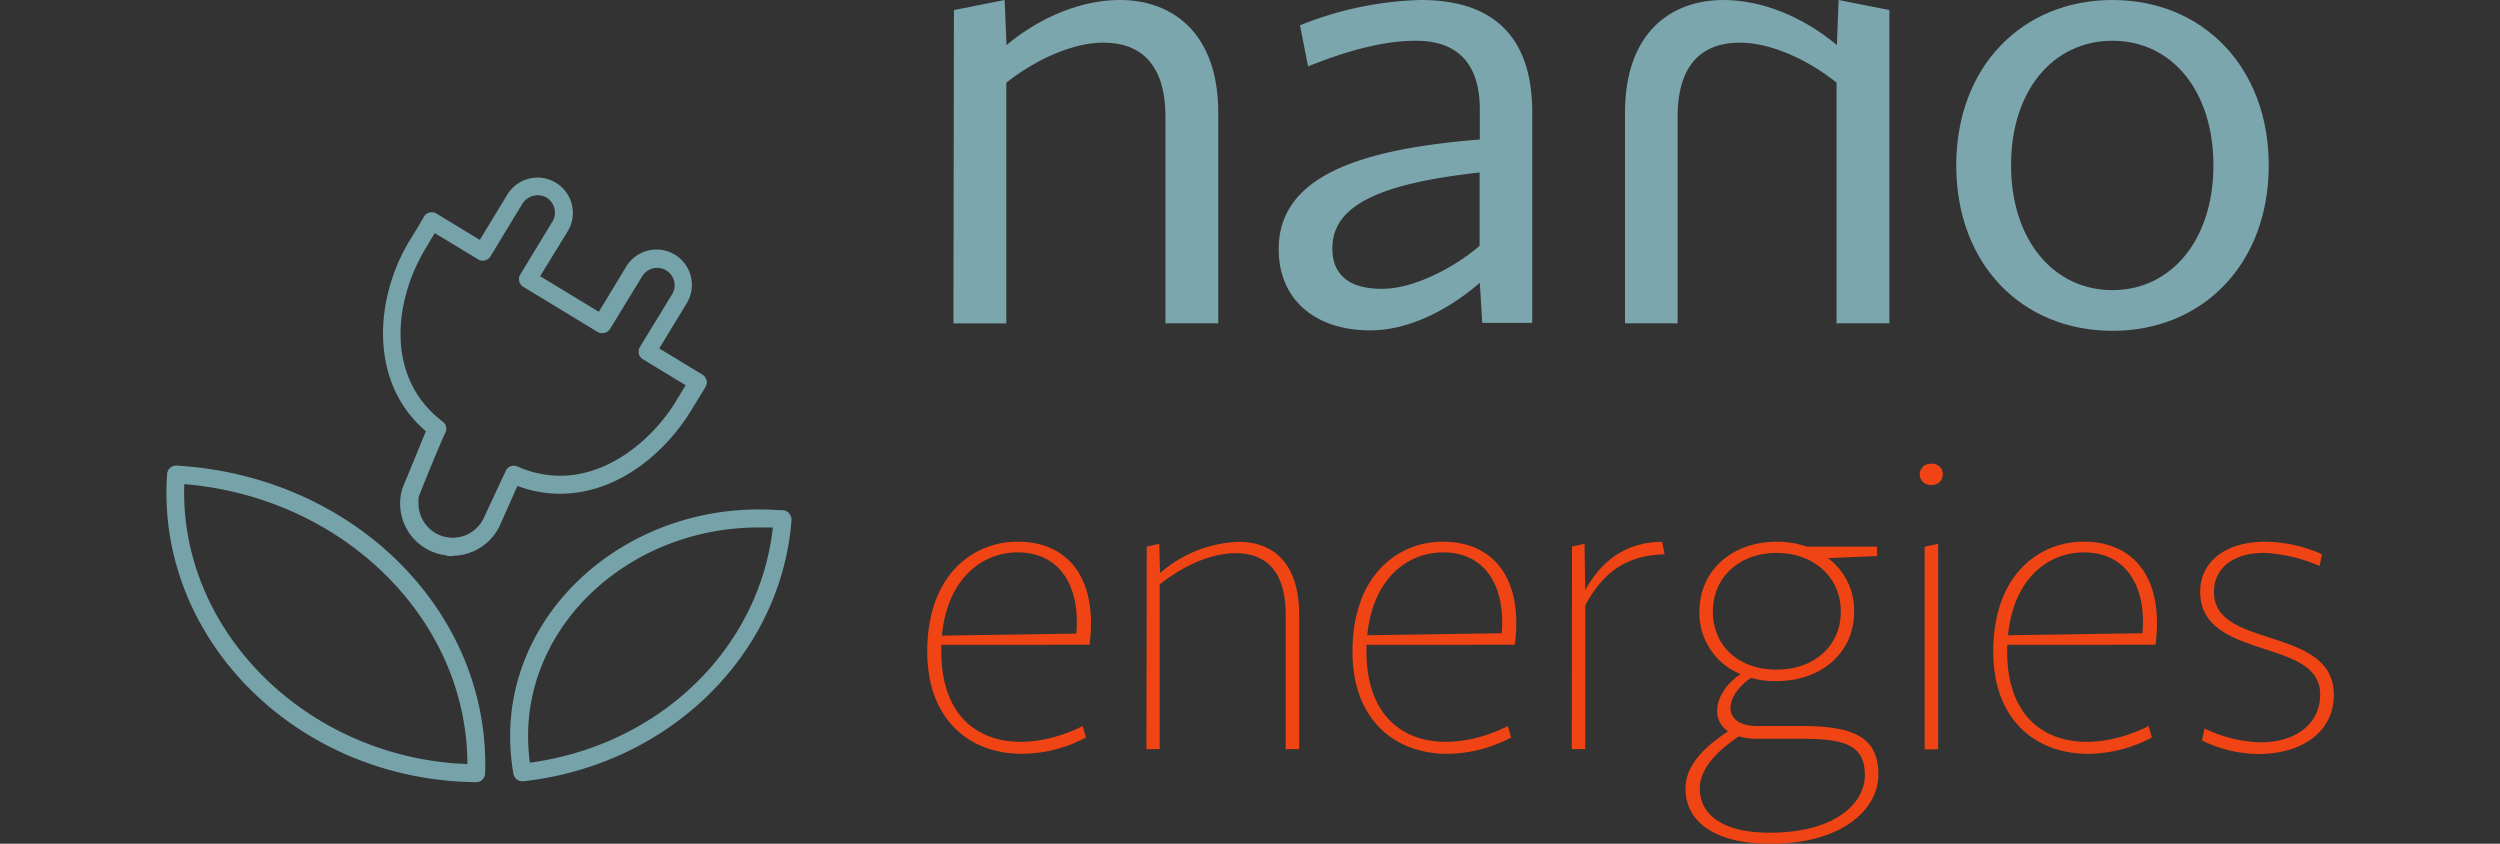 <svg id="Vrstva_1" data-name="Vrstva 1" xmlns="http://www.w3.org/2000/svg" viewBox="0 0 400 135"><rect x="0" y="0" width="400" height="135" fill="#333333" stroke="none"/><defs><style>.cls-1{fill:#7ba6ad;}.cls-2{fill:#f14415;}.cls-3,.cls-4{fill:#fff;}.cls-4{stroke:#7fa8ad;stroke-miterlimit:10;stroke-width:0.82px;}.cls-5{fill:#76a3aa;}</style></defs><path class="cls-1" d="M152.63,1.61,160.74,0l.3,7.21C166.58,2.6,173.15,0,179.19,0c8.62,0,15.73,5.51,15.73,18V51.73h-8.45V18.64c0-8.62-4.21-11.82-9.93-11.82-4.81,0-10.73,2.61-15.53,6.41V51.74h-8.46Z"/><path class="cls-1" d="M227.32,0A55.39,55.39,0,0,0,208,4.05l1.29,6.57c7-2.81,12.55-4.1,17.25-4.1,6.72,0,10.23,3.71,10.23,11v4.8h0c-18.85,1.51-32.18,5.72-32.18,17.54,0,8.13,5.91,13,14.63,13,6.72,0,13.24-3.86,17.55-7.62l.39,6.42h8V18C245.16,5.92,239,0,227.32,0Zm9.42,39.3c-2.6,2.4-9.63,6.91-15.64,6.91-5.31,0-8-2.3-7.92-6.61.08-6.73,7.52-10.23,23.56-12Z"/><path class="cls-1" d="M302.3,51.73h-8.45V13.22c-4.78-3.83-10.7-6.4-15.5-6.4-5.72,0-9.93,3.2-9.93,11.82V51.73H260V18c0-12.53,7.11-18,15.77-18,6,0,12.63,2.6,18.13,7.21L294.18,0l8.12,1.61Z"/><path class="cls-1" d="M338,0c-14.43,0-25,10.65-25,26.46s10.51,26.47,25,26.47,25-10.74,25-26.47S352.43,0,338,0Zm0,46.42c-9.42,0-16.23-8-16.23-20S328.55,6.52,338,6.52s16.15,8,16.15,19.94S347.37,46.42,338,46.42Z"/><path class="cls-2" d="M174.32,103.16c1.38-10.6-3.4-16.49-11.5-16.49h0c-7.13,0-14.46,5.29-14.46,17.59,0,10.86,6.72,16.35,15.17,16.35A22.16,22.16,0,0,0,173.76,118l-.53-1.83c-10.52,5.23-22.62,2.82-22.62-11.9v-1.1Zm-11.5-14.78c6.91,0,10.05,5.62,9.39,13l-21.51.32C151.61,92.43,157.24,88.38,162.82,88.38Z"/><path class="cls-2" d="M183.48,87.46l2-.46.13,4.7a20.07,20.07,0,0,1,12.56-5c5.66,0,9.7,3.5,9.7,11.71v21.45h-2.16V98.38c0-7-3.14-9.87-8-9.87-3.86,0-8.24,1.88-12.16,5v26.35h-2.12Z"/><path class="cls-2" d="M242.37,103.16c1.38-10.6-3.41-16.49-11.51-16.49h0c-7.13,0-14.46,5.29-14.46,17.59,0,10.86,6.72,16.35,15.17,16.35A22.16,22.16,0,0,0,241.78,118l-.52-1.83c-10.53,5.23-22.62,2.82-22.62-11.9v-1.1Zm-23.61-1.52h0c.92-9.21,6.55-13.26,12.13-13.26,6.9,0,10,5.61,9.39,12.94l-21.52.32h0Z"/><path class="cls-2" d="M251.52,87.46l2-.46.12,7.4c2.61-4.7,6.48-7.66,12.3-7.72l.39,2c-5.95.14-9.8,2.75-12.69,8.18v23h-2.15Z"/><path class="cls-2" d="M284.21,86.67h0Z"/><path class="cls-2" d="M309,74.2a1.7,1.7,0,1,1,.25,3.39H309a1.7,1.7,0,1,1-.26-3.39H309"/><polygon class="cls-2" points="307.94 87.47 310.1 87.01 310.1 119.89 307.94 119.89 307.94 87.47"/><path class="cls-2" d="M344.88,103.16c1.38-10.6-3.4-16.49-11.5-16.49h0c-7.13,0-14.46,5.29-14.46,17.59,0,10.86,6.72,16.35,15.17,16.35A22.16,22.16,0,0,0,344.3,118l-.52-1.83c-10.53,5.23-22.63,2.82-22.63-11.9v-1.1Zm-23.6-1.52h0c.92-9.21,6.54-13.26,12.12-13.26,6.9,0,10.05,5.61,9.39,12.94l-21.51.32h0Z"/><path class="cls-2" d="M352.73,116.56a22.18,22.18,0,0,0,8.89,2.22c5.82,0,9.61-3.06,9.61-7.65s-4.64-5.89-9.39-7.45-9.81-3.34-9.81-9c0-4.58,3.76-8,10.4-8a22.78,22.78,0,0,1,9.09,2l-.39,1.88a24.87,24.87,0,0,0-8.9-2.1c-4.9,0-8,2.43-8,6.28,0,4.25,4,5.69,8.46,7.13,5.16,1.7,10.72,3.33,10.72,9.28,0,6.22-5.43,9.49-12.09,9.49a21,21,0,0,1-9-2.16Z"/><path class="cls-3" d="M71.48,88.49a6.4,6.4,0,0,0,.88.09"/><path class="cls-4" d="M71.48,88.49a6.4,6.4,0,0,0,.88.09"/><path class="cls-5" d="M113,60.79a1.39,1.39,0,0,0-.65-.88l-6.87-4.16,4.4-7.23a5.66,5.66,0,0,0-9.68-5.87h0l-4.39,7.24-9.39-5.7L90.84,37a5.65,5.65,0,1,0-9.67-5.86h0l-4.4,7.24-6.94-4.21a1.45,1.45,0,0,0-2,.5h0l-.12.21c-.28.48-1,1.76-2.18,3.62C59.92,47.78,59,61.21,68.14,69l-3.76,9.16a8.33,8.33,0,0,0,7.08,10.7h.2a5.82,5.82,0,0,0,.73.07,8.44,8.44,0,0,0,7.65-5l2.75-6.19A19.09,19.09,0,0,0,89.56,79c9.51,0,17.07-6.86,21-13.29,1.45-2.39,2.32-3.76,2.32-3.81a1.45,1.45,0,0,0,.19-1.09M67,79.47c1-2.6,3.84-9.47,4.21-10.13a1.42,1.42,0,0,0-.37-1.88C61.66,60.51,63,48.31,68,39.91c.6-1,1.11-1.88,1.48-2.46l.09-.15,6.91,4.19a1.44,1.44,0,0,0,2-.48l5.13-8.46a2.89,2.89,0,0,1,3.84-.93,2.81,2.81,0,0,1,.94,3.83L83.26,43.9a1.43,1.43,0,0,0,.48,2h0l11.86,7.2a1.49,1.49,0,0,0,2-.46l5.16-8.45a2.8,2.8,0,0,1,5.1.78,2.78,2.78,0,0,1-.32,2.11l-5.16,8.45a1.46,1.46,0,0,0-.16,1.08,1.4,1.4,0,0,0,.66.88l6.83,4.15c-.4.64-.94,1.52-1.58,2.6-3.35,5.49-10.21,11.88-18.52,11.88a16.74,16.74,0,0,1-6.8-1.48,1.44,1.44,0,0,0-1.83.58l-3.51,7.51a5.48,5.48,0,0,1-10.51-2.18A6,6,0,0,1,67,79.47Z"/><path class="cls-5" d="M29.22,74.56l-.94-.06h-.15a1.45,1.45,0,0,0-1.39,1.33C24.93,100.92,45.52,123,72.71,125c1.09.08,2.25.13,3.47.15a1.44,1.44,0,0,0,1.44-1.39c.84-25.5-20.41-47.12-48.41-49.2m45.56,47.68-1.88-.09c-24.84-1.88-44.22-21.86-43.4-44.69C55,79.58,74.75,99.15,74.78,122.24Zm51.49-40.12a1.47,1.47,0,0,0-.94-.49h-.61c-1.09-.08-2.2-.12-3.28-.12-20.86,0-38.3,14.85-39.72,33.81a35.23,35.23,0,0,0,.44,8.52A1.44,1.44,0,0,0,83.56,125h.16c23.22-2.56,41.27-20.14,42.92-41.8a1.44,1.44,0,0,0-.34-1m-2.65,2.26c-2.18,19.33-18.08,34.75-38.87,37.57a31.8,31.8,0,0,1-.21-6.47c1.3-17.47,17.49-31.17,36.84-31.17.76,0,1.49,0,2.2,0Z"/><path class="cls-2" d="M288.43,116.17h-7.2c-5.89,0-5.36-4.84-1.05-7.72a13.28,13.28,0,0,0,4.06.52c7.19,0,12.42-4.53,12.42-11.11a10.4,10.4,0,0,0-4.19-8.56l7.86-.33V87.46H289.06a14.12,14.12,0,0,0-4.82-.78c-7.12,0-12.33,4.61-12.33,11.18a10.56,10.56,0,0,0,6.58,10c-4,2.68-5,7.07-2,9.16-4.94,3.21-6.81,6.21-6.81,9.15,0,4.84,4,8.83,13.61,8.83,11.76,0,17.25-5.75,17.25-11C300.58,118,296.66,116.17,288.43,116.17ZM274.06,97.86c0-5.53,4.25-9.39,10.2-9.39s10.27,3.87,10.27,9.39-4.31,9.28-10.27,9.28h-.05C278.25,107.14,274.06,103.39,274.06,97.86Zm9.09,35.37c-8,0-11.18-3.2-11.18-7.06,0-2.54,1.7-5.29,6.26-8.36h0a9.7,9.7,0,0,0,2.94.39h7.21c6.74,0,10,1,10,5.81C298.39,128.4,293.81,133.23,283.15,133.23Z"/></svg>